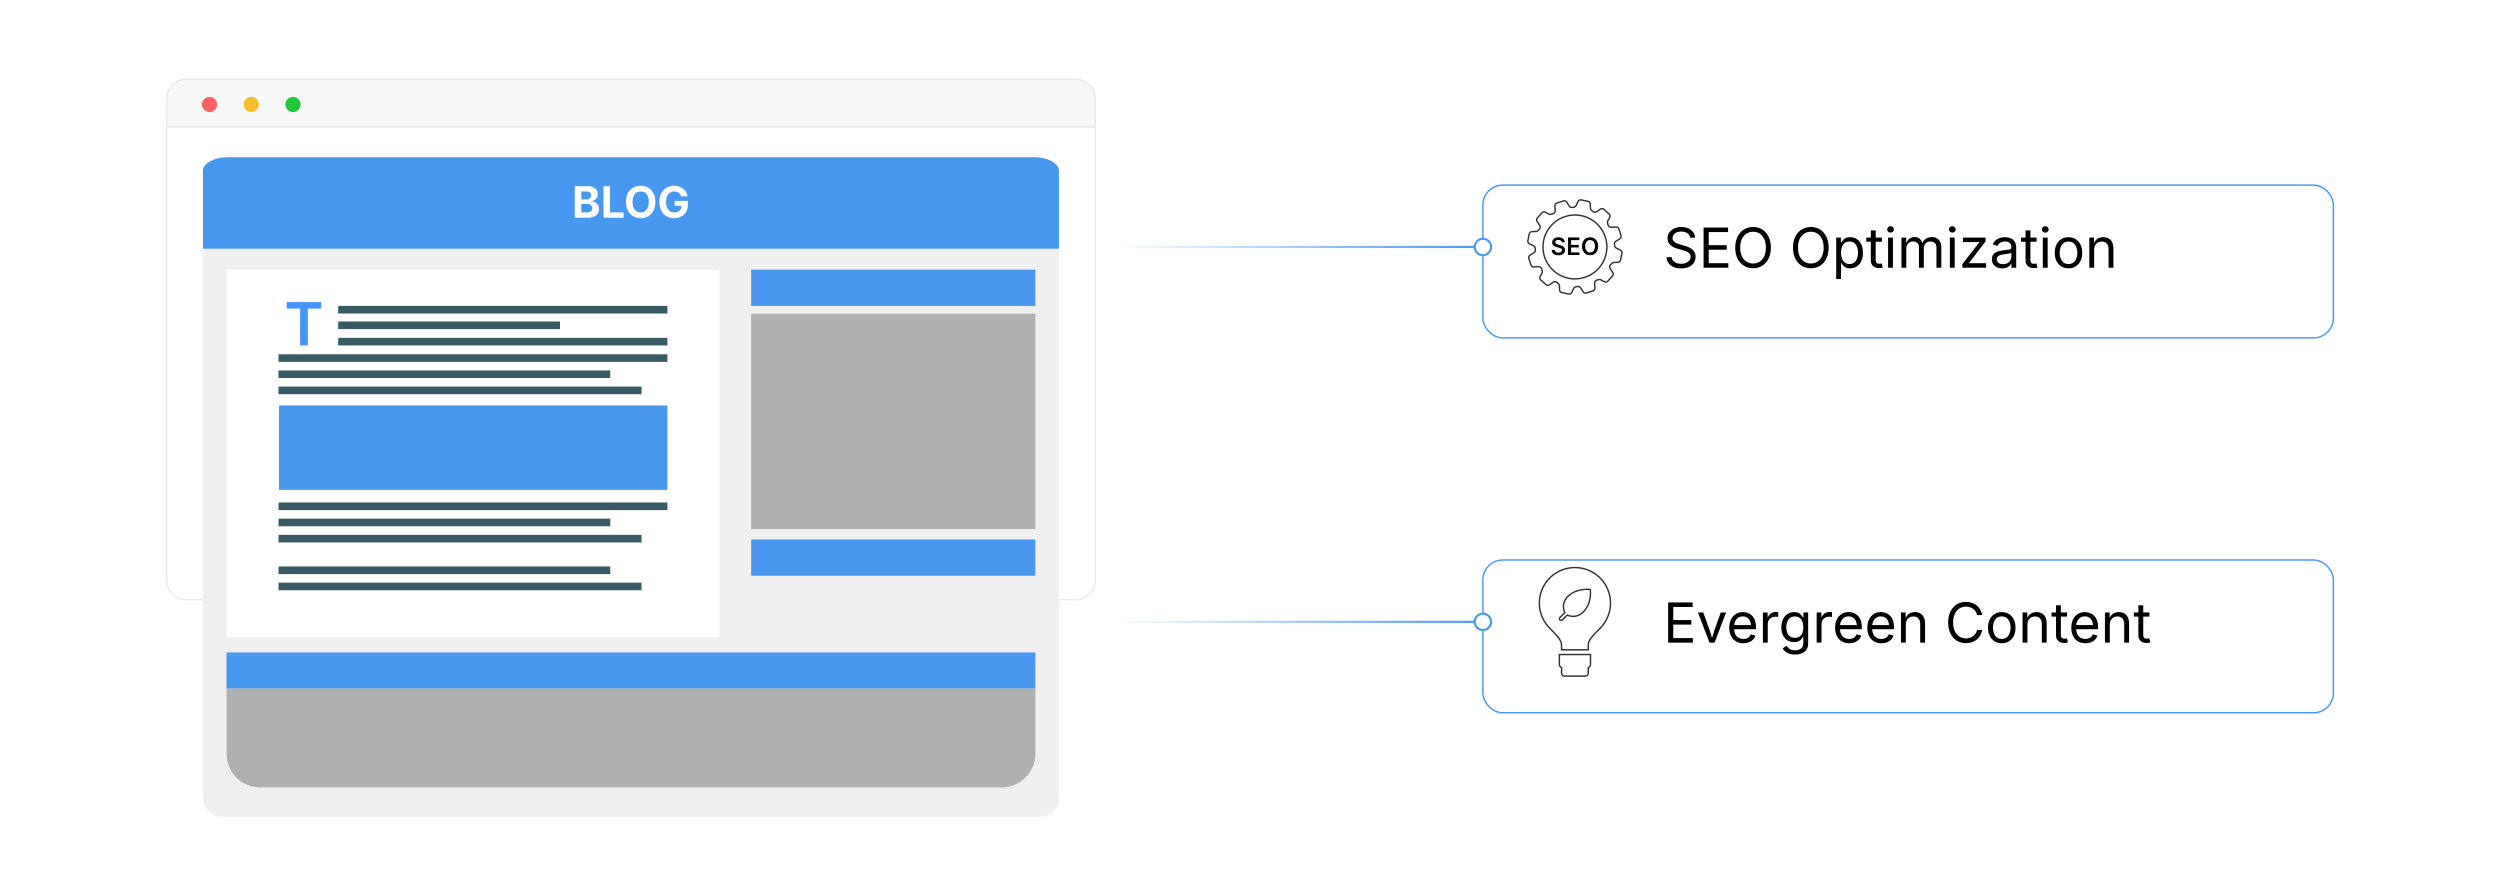 <?xml version="1.0" encoding="UTF-8"?><svg id="_07-Write-blogs-to-provide-information-or-solve-problems" xmlns="http://www.w3.org/2000/svg" xmlns:xlink="http://www.w3.org/1999/xlink" viewBox="0 0 860 298.867"><defs><filter id="drop-shadow-1" filterUnits="userSpaceOnUse"><feOffset dx="0" dy="4.664"/><feGaussianBlur result="blur" stdDeviation="3.732"/><feFlood flood-color="#333" flood-opacity=".09"/><feComposite in2="blur" operator="in"/><feComposite in="SourceGraphic"/></filter><filter id="drop-shadow-2" filterUnits="userSpaceOnUse"><feOffset dx="0" dy="4.664"/><feGaussianBlur result="blur-2" stdDeviation="3.732"/><feFlood flood-color="#333" flood-opacity=".09"/><feComposite in2="blur-2" operator="in"/><feComposite in="SourceGraphic"/></filter><filter id="drop-shadow-3" filterUnits="userSpaceOnUse"><feOffset dx="0" dy="5"/><feGaussianBlur result="blur-3" stdDeviation="4"/><feFlood flood-color="#333" flood-opacity=".09"/><feComposite in2="blur-3" operator="in"/><feComposite in="SourceGraphic"/></filter><linearGradient id="linear-gradient" x1="382.892" y1="84.952" x2="510.12" y2="84.952" gradientUnits="userSpaceOnUse"><stop offset="0" stop-color="#fff"/><stop offset="1" stop-color="#4898ef"/></linearGradient><linearGradient id="linear-gradient-2" x1="382.892" y1="84.952" x2="510.12" y2="84.952" xlink:href="#linear-gradient"/><filter id="drop-shadow-4" filterUnits="userSpaceOnUse"><feOffset dx="0" dy="5"/><feGaussianBlur result="blur-4" stdDeviation="4"/><feFlood flood-color="#333" flood-opacity=".09"/><feComposite in2="blur-4" operator="in"/><feComposite in="SourceGraphic"/></filter><linearGradient id="linear-gradient-3" y1="213.915" y2="213.915" xlink:href="#linear-gradient"/><linearGradient id="linear-gradient-4" x1="382.892" y1="213.915" x2="510.12" y2="213.915" xlink:href="#linear-gradient"/></defs><g filter="url(#drop-shadow-1)"><path d="M376.775,29.325c0-3.751-3.041-6.792-6.792-6.792H64.111c-3.751,0-6.792,3.041-6.792,6.792v9.67h319.456v-9.67Z" fill="#f7f7f7" stroke="#eaeaea" stroke-miterlimit="10" stroke-width=".5"/><path d="M57.32,38.995v155.87c0,3.751,3.041,6.792,6.792,6.792h305.872c3.751,0,6.792-3.041,6.792-6.792V38.995H57.32Z" fill="#fff" stroke="#eaeaea" stroke-miterlimit="10" stroke-width=".5"/><circle cx="72.086" cy="31.274" r="2.609" fill="#ff6160" stroke-width="0"/><circle cx="86.44" cy="31.274" r="2.609" fill="#f8bd2a" stroke-width="0"/><circle cx="100.793" cy="31.274" r="2.609" fill="#21c83c" stroke-width="0"/></g><g filter="url(#drop-shadow-2)"><rect x="69.809" y="49.402" width="294.478" height="226.932" rx="6.386" ry="6.386" fill="#efefef" stroke-width="0"/><path d="M355.544,49.402H78.551c-4.829,0-8.743,2.088-8.743,4.664v26.84h294.478v-26.84c0-2.576-3.914-4.664-8.743-4.664Z" fill="#4898ef" stroke-width="0"/><rect x="77.927" y="88.103" width="169.542" height="126.471" fill="#fff" stroke-width="0"/><rect x="116.337" y="100.562" width="113.259" height="2.614" fill="#375a64" stroke-width="0"/><rect x="116.337" y="105.93" width="76.297" height="2.614" fill="#375a64" stroke-width="0"/><rect x="116.337" y="111.557" width="113.259" height="2.614" fill="#375a64" stroke-width="0"/><rect x="95.799" y="117.207" width="133.796" height="2.614" fill="#375a64" stroke-width="0"/><rect x="95.799" y="122.768" width="114.135" height="2.614" fill="#375a64" stroke-width="0"/><rect x="95.799" y="128.33" width="124.889" height="2.614" fill="#375a64" stroke-width="0"/><rect x="95.799" y="168.198" width="133.796" height="2.614" fill="#375a64" stroke-width="0"/><rect x="95.799" y="173.759" width="114.135" height="2.614" fill="#375a64" stroke-width="0"/><rect x="95.799" y="179.321" width="124.889" height="2.614" fill="#375a64" stroke-width="0"/><rect x="95.799" y="190.207" width="114.135" height="2.614" fill="#375a64" stroke-width="0"/><rect x="95.799" y="195.769" width="124.889" height="2.614" fill="#375a64" stroke-width="0"/><rect x="95.967" y="134.81" width="133.628" height="29.042" fill="#4898ef" stroke-width="0"/><rect x="77.927" y="219.784" width="278.242" height="12.459" fill="#4898ef" stroke-width="0"/><rect x="258.394" y="88.103" width="97.774" height="12.459" fill="#4898ef" stroke-width="0"/><rect x="258.394" y="180.924" width="97.774" height="12.459" fill="#4898ef" stroke-width="0"/><rect x="258.394" y="103.247" width="97.774" height="74.06" fill="#b0b0b0" stroke-width="0"/><path d="M77.927,232.244h278.242v22.371c0,6.399-5.196,11.595-11.595,11.595H89.522c-6.399,0-11.595-5.196-11.595-11.595v-22.371h0Z" fill="#b0b0b0" stroke-width="0"/><path d="M197.734,70.237v-10.859h4.307c.797,0,1.461.12,1.994.361.532.24.93.57,1.195.987.265.418.397.899.397,1.443,0,.427-.085.8-.255,1.119-.17.318-.402.578-.696.78s-.628.346-1.002.434v.109c.408.015.793.13,1.155.346.362.216.656.518.882.904.226.386.339.847.339,1.381,0,.574-.141,1.086-.423,1.538-.282.452-.698.808-1.25,1.067-.551.26-1.238.39-2.059.39h-4.584ZM199.957,63.94h1.756c.315,0,.6-.057.853-.171s.451-.277.594-.488c.143-.211.215-.463.215-.754,0-.394-.14-.714-.419-.962-.28-.248-.679-.372-1.199-.372h-1.8v2.748ZM199.957,68.408h1.924c.651,0,1.127-.126,1.429-.379.301-.252.452-.585.452-.999,0-.306-.074-.577-.222-.812-.148-.235-.358-.42-.63-.554-.272-.134-.595-.201-.97-.201h-1.982v2.945Z" fill="#fff" stroke-width="0"/><path d="M207.609,70.237v-10.859h2.223v9.016h4.686v1.844h-6.909Z" fill="#fff" stroke-width="0"/><path d="M220.393,70.383c-.958,0-1.818-.219-2.584-.656-.765-.437-1.37-1.071-1.814-1.902-.445-.831-.667-1.834-.667-3.01,0-1.181.222-2.188.667-3.021.444-.833,1.049-1.469,1.814-1.906.766-.438,1.626-.656,2.584-.656.962,0,1.824.219,2.587.656.763.437,1.366,1.073,1.811,1.906.444.833.667,1.84.667,3.021,0,1.176-.222,2.179-.667,3.01-.445.831-1.048,1.465-1.811,1.902-.763.438-1.625.656-2.587.656ZM220.393,68.408c.563,0,1.056-.138,1.476-.412.42-.274.747-.68.98-1.217.233-.537.35-1.192.35-1.964,0-.782-.116-1.442-.35-1.979-.233-.537-.56-.942-.98-1.217-.42-.274-.912-.412-1.476-.412-.559,0-1.05.139-1.472.416-.423.277-.751.684-.984,1.221-.233.537-.35,1.194-.35,1.972,0,.772.117,1.426.35,1.96.233.535.561.94.984,1.217.422.277.913.416,1.472.416Z" fill="#fff" stroke-width="0"/><path d="M231.937,70.383c-1.016,0-1.906-.225-2.671-.674s-1.363-1.091-1.793-1.924c-.43-.833-.645-1.821-.645-2.962,0-1.176.224-2.18.67-3.014.447-.833,1.052-1.471,1.815-1.913.763-.442,1.62-.664,2.573-.664.612,0,1.182.089,1.709.266.527.178.996.429,1.407.754.411.326.746.71,1.006,1.155.26.444.429.937.506,1.476h-2.259c-.078-.262-.186-.497-.324-.703-.139-.207-.306-.383-.503-.528-.197-.146-.422-.256-.674-.332s-.53-.113-.831-.113c-.559,0-1.052.14-1.479.419-.427.279-.76.686-.998,1.221-.238.535-.357,1.186-.357,1.953s.118,1.42.354,1.957c.236.537.567.946.995,1.228.427.282.933.423,1.516.423.525,0,.974-.095,1.349-.285.374-.189.662-.46.863-.812.202-.352.303-.764.303-1.235l.466.065h-2.828v-1.69h4.519v1.355c0,.952-.202,1.77-.605,2.453s-.957,1.207-1.662,1.574c-.705.367-1.511.55-2.42.55Z" fill="#fff" stroke-width="0"/><path d="M98.622,101.495v-2.255h11.885v2.255h-4.6v12.677h-2.676v-12.677h-4.61Z" fill="#4895ff" stroke-width="0"/></g><rect x="510.12" y="58.68" width="292.56" height="52.544" rx="6.811" ry="6.811" fill="#fff" filter="url(#drop-shadow-3)" stroke="#4898ef" stroke-miterlimit="10" stroke-width=".5"/><path d="M578.271,92.337c-.996,0-1.86-.161-2.594-.482-.732-.321-1.307-.771-1.721-1.35-.414-.579-.649-1.254-.705-2.027h1.809c.05.52.227.948.529,1.285.303.337.691.587,1.164.751.474.164.979.246,1.518.246.624,0,1.186-.102,1.684-.306.497-.204.892-.492,1.183-.863s.437-.801.437-1.29c0-.445-.126-.807-.376-1.085-.251-.278-.583-.507-.997-.687-.415-.179-.869-.337-1.364-.473l-1.67-.473c-1.113-.315-1.979-.767-2.598-1.354-.618-.587-.928-1.339-.928-2.254,0-.779.21-1.461.631-2.045.421-.585.989-1.038,1.707-1.359.718-.321,1.521-.482,2.412-.482.909,0,1.713.161,2.412.482.699.322,1.251.759,1.656,1.312.404.554.62,1.18.645,1.879h-1.726c-.08-.674-.402-1.195-.965-1.563-.562-.368-1.256-.552-2.078-.552-.594,0-1.115.098-1.563.292-.448.195-.796.461-1.044.798-.247.337-.371.723-.371,1.155,0,.482.15.871.45,1.164.3.294.655.523,1.067.687.411.164.783.292,1.117.385l1.383.38c.371.099.78.235,1.229.408.448.173.876.403,1.284.691.408.287.744.652,1.007,1.095.263.442.395.985.395,1.628,0,.755-.196,1.435-.589,2.041-.394.606-.964,1.085-1.712,1.438s-1.654.529-2.718.529Z" fill="#000" stroke-width="0"/><path d="M586.035,92.096v-13.823h8.424v1.559h-6.661v4.509h6.206v1.559h-6.206v4.639h6.745v1.559h-8.508Z" fill="#000" stroke-width="0"/><path d="M603.059,92.281c-1.182,0-2.234-.286-3.159-.858-.925-.572-1.652-1.388-2.185-2.449-.532-1.061-.798-2.32-.798-3.78,0-1.466.266-2.729.798-3.79.532-1.061,1.26-1.878,2.185-2.454s1.978-.863,3.159-.863,2.232.288,3.154.863,1.646,1.393,2.176,2.454c.528,1.061.793,2.324.793,3.79,0,1.46-.265,2.72-.793,3.78-.529,1.061-1.254,1.877-2.176,2.449-.922.572-1.973.858-3.154.858ZM603.059,90.648c.822,0,1.566-.209,2.231-.626.664-.418,1.193-1.033,1.586-1.847.393-.813.589-1.807.589-2.982,0-1.188-.196-2.188-.589-3.001-.393-.813-.922-1.429-1.586-1.847-.665-.417-1.409-.626-2.231-.626-.829,0-1.577.21-2.245.631-.668.421-1.198,1.038-1.591,1.851-.394.813-.59,1.811-.59,2.992,0,1.175.196,2.168.59,2.978.393.811.923,1.426,1.591,1.846.668.421,1.416.631,2.245.631Z" fill="#000" stroke-width="0"/><path d="M622.932,92.281c-1.182,0-2.234-.286-3.159-.858-.925-.572-1.652-1.388-2.185-2.449-.532-1.061-.798-2.32-.798-3.78,0-1.466.266-2.729.798-3.79.532-1.061,1.26-1.878,2.185-2.454s1.978-.863,3.159-.863,2.232.288,3.154.863,1.646,1.393,2.176,2.454c.528,1.061.793,2.324.793,3.79,0,1.46-.265,2.72-.793,3.78-.529,1.061-1.254,1.877-2.176,2.449-.922.572-1.973.858-3.154.858ZM622.932,90.648c.822,0,1.566-.209,2.231-.626.664-.418,1.193-1.033,1.586-1.847.393-.813.589-1.807.589-2.982,0-1.188-.196-2.188-.589-3.001-.393-.813-.922-1.429-1.586-1.847-.665-.417-1.409-.626-2.231-.626-.829,0-1.577.21-2.245.631-.668.421-1.198,1.038-1.591,1.851-.394.813-.59,1.811-.59,2.992,0,1.175.196,2.168.59,2.978.393.811.923,1.426,1.591,1.846.668.421,1.416.631,2.245.631Z" fill="#000" stroke-width="0"/><path d="M631.651,95.974v-14.25h1.614v1.661h.186c.117-.186.281-.419.492-.701.21-.281.513-.533.908-.756.396-.223.932-.334,1.605-.334.866,0,1.628.217,2.287.649.658.433,1.175,1.05,1.549,1.851.374.801.562,1.749.562,2.844,0,1.101-.186,2.054-.557,2.857-.371.804-.886,1.426-1.545,1.865-.658.439-1.421.659-2.286.659-.656,0-1.185-.113-1.587-.339-.402-.226-.711-.482-.928-.77-.217-.288-.384-.527-.501-.719h-.13v5.483h-1.67ZM636.216,90.825c.649,0,1.192-.175,1.628-.524.437-.35.764-.82.983-1.41.22-.591.329-1.248.329-1.972,0-.717-.107-1.365-.324-1.943-.217-.579-.543-1.038-.979-1.378-.437-.34-.982-.51-1.638-.51-.637,0-1.172.161-1.604.482-.434.322-.76.769-.979,1.34-.22.572-.329,1.242-.329,2.009,0,.767.111,1.444.334,2.032.223.588.552,1.047.988,1.377.436.331.966.497,1.591.497Z" fill="#000" stroke-width="0"/><path d="M647.368,81.724v1.429h-5.362v-1.429h5.362ZM643.564,79.256h1.67v10.149c0,.464.094.803.283,1.016.188.214.502.32.941.32.105,0,.239-.012.403-.037.164-.024.314-.049.45-.074l.344,1.41c-.174.062-.37.108-.59.139-.22.031-.438.046-.654.046-.896,0-1.596-.236-2.096-.71-.502-.473-.752-1.133-.752-1.98v-10.279Z" fill="#000" stroke-width="0"/><path d="M650.346,80.026c-.316,0-.588-.108-.816-.325-.229-.216-.344-.476-.344-.779,0-.309.114-.57.344-.784.229-.213.5-.32.816-.32.321,0,.597.107.825.32.229.214.343.475.343.784,0,.303-.114.563-.343.779-.229.217-.504.325-.825.325ZM649.501,92.096v-10.372h1.67v10.372h-1.67Z" fill="#000" stroke-width="0"/><path d="M654.103,92.096v-10.372h1.624l.009,2.319h-.13c.143-.562.366-1.028.673-1.396.306-.368.664-.645,1.076-.83.411-.186.839-.278,1.284-.278.755,0,1.365.232,1.833.696.467.464.769,1.073.904,1.828h-.223c.124-.52.35-.968.677-1.345.328-.377.726-.668,1.192-.872s.976-.306,1.526-.306c.6,0,1.147.13,1.643.39.494.26.889.653,1.183,1.178.293.526.44,1.191.44,1.995v6.995h-1.67v-6.949c0-.748-.21-1.283-.631-1.605-.421-.321-.909-.482-1.466-.482-.464,0-.864.098-1.201.292-.338.195-.598.463-.779.803-.183.34-.274.73-.274,1.169v6.772h-1.67v-7.116c0-.575-.191-1.039-.574-1.392-.384-.353-.869-.529-1.457-.529-.402,0-.781.094-1.137.283-.355.188-.642.468-.857.839-.217.371-.325.832-.325,1.382v6.531h-1.67Z" fill="#000" stroke-width="0"/><path d="M671.592,80.026c-.316,0-.588-.108-.816-.325-.229-.216-.344-.476-.344-.779,0-.309.114-.57.344-.784.229-.213.5-.32.816-.32.321,0,.597.107.825.32.229.214.343.475.343.784,0,.303-.114.563-.343.779-.229.217-.504.325-.825.325ZM670.747,92.096v-10.372h1.67v10.372h-1.67Z" fill="#000" stroke-width="0"/><path d="M675.052,92.096v-1.243l5.817-7.478v-.102h-5.632v-1.549h7.784v1.327l-5.65,7.394v.102h5.836v1.549h-8.155Z" fill="#000" stroke-width="0"/><path d="M688.744,92.337c-.655,0-1.251-.124-1.785-.371-.535-.247-.961-.609-1.275-1.085-.316-.476-.474-1.054-.474-1.735,0-.594.117-1.076.353-1.447s.549-.663.941-.877c.393-.213.827-.372,1.304-.478.477-.105.956-.188,1.438-.25.618-.08,1.122-.142,1.512-.186.39-.043.679-.117.867-.223.188-.105.283-.284.283-.538v-.056c0-.433-.08-.799-.241-1.099-.161-.3-.402-.53-.724-.691-.321-.161-.724-.241-1.206-.241-.495,0-.919.078-1.271.232-.354.155-.64.348-.858.58-.22.232-.386.469-.497.71l-1.604-.529c.266-.631.625-1.124,1.076-1.48.451-.355.949-.607,1.493-.756.545-.148,1.083-.223,1.615-.223.346,0,.74.042,1.183.125.441.084.868.25,1.28.497.411.248.751.614,1.021,1.099.269.486.403,1.134.403,1.944v6.837h-1.643v-1.41h-.111c-.117.241-.306.49-.565.747-.26.256-.597.472-1.011.645-.415.173-.916.26-1.504.26ZM689.032,90.862c.618,0,1.142-.121,1.567-.362.428-.241.752-.555.975-.941.223-.387.334-.79.334-1.211v-1.438c-.068.081-.217.153-.445.218-.229.064-.49.122-.784.171-.294.05-.578.091-.854.125-.275.034-.493.06-.653.079-.402.05-.778.134-1.128.255-.35.12-.629.297-.839.528-.211.232-.316.546-.316.942,0,.359.094.659.279.9s.438.424.76.547c.322.124.69.186,1.104.186Z" fill="#000" stroke-width="0"/><path d="M700.592,81.724v1.429h-5.362v-1.429h5.362ZM696.788,79.256h1.67v10.149c0,.464.094.803.283,1.016.188.214.502.32.941.32.105,0,.239-.012.403-.037.164-.024.314-.049.45-.074l.344,1.41c-.174.062-.37.108-.59.139-.22.031-.438.046-.654.046-.896,0-1.596-.236-2.096-.71-.502-.473-.752-1.133-.752-1.98v-10.279Z" fill="#000" stroke-width="0"/><path d="M703.57,80.026c-.316,0-.588-.108-.816-.325-.229-.216-.344-.476-.344-.779,0-.309.114-.57.344-.784.229-.213.5-.32.816-.32.321,0,.597.107.825.32.229.214.343.475.343.784,0,.303-.114.563-.343.779-.229.217-.504.325-.825.325ZM702.726,92.096v-10.372h1.67v10.372h-1.67Z" fill="#000" stroke-width="0"/><path d="M711.549,92.318c-.94,0-1.765-.223-2.473-.668-.709-.445-1.261-1.07-1.656-1.874-.396-.804-.594-1.738-.594-2.802,0-1.082.198-2.027.594-2.834.396-.808.947-1.434,1.656-1.879.708-.445,1.532-.668,2.473-.668.945,0,1.774.223,2.486.668.711.445,1.265,1.071,1.66,1.879.396.807.594,1.752.594,2.834,0,1.064-.198,1.998-.594,2.802-.396.804-.949,1.429-1.66,1.874-.712.445-1.541.668-2.486.668ZM711.549,90.825c.698,0,1.273-.179,1.725-.538.452-.358.786-.831,1.002-1.415.217-.585.325-1.217.325-1.897,0-.687-.108-1.325-.325-1.916-.216-.59-.55-1.066-1.002-1.429-.451-.361-1.026-.542-1.725-.542-.693,0-1.262.181-1.707.542-.445.362-.776.837-.993,1.424-.217.588-.325,1.228-.325,1.92,0,.681.108,1.312.325,1.897.217.584.548,1.056.993,1.415.445.359,1.014.538,1.707.538Z" fill="#000" stroke-width="0"/><path d="M720.39,85.88v6.216h-1.67v-10.372h1.604l.01,2.514h-.232c.316-.958.766-1.639,1.351-2.041.584-.402,1.27-.603,2.055-.603.699,0,1.312.144,1.837.432.525.287.936.72,1.229,1.299.293.578.44,1.307.44,2.185v6.587h-1.67v-6.448c0-.798-.209-1.422-.626-1.874-.418-.451-.988-.677-1.712-.677-.495,0-.94.108-1.336.325-.396.217-.708.532-.938.946-.229.415-.343.918-.343,1.512Z" fill="#000" stroke-width="0"/><path d="M536.102,87.823c-.467,0-.873-.073-1.217-.219-.345-.146-.614-.358-.809-.636s-.3-.616-.316-1.013h1.065c.02.211.085.387.199.527.113.141.263.245.449.314s.394.104.62.104c.237,0,.447-.037.63-.109.183-.073.325-.175.428-.306.103-.131.154-.283.154-.456,0-.157-.046-.287-.136-.389-.091-.103-.218-.189-.381-.261-.164-.072-.354-.134-.574-.188l-.685-.178c-.505-.13-.898-.326-1.181-.587-.282-.262-.424-.606-.424-1.033,0-.356.096-.668.288-.936.191-.268.454-.475.786-.622.332-.147.709-.221,1.13-.221.43,0,.807.074,1.131.223.324.149.577.354.76.616.183.262.277.561.285.895h-1.049c-.027-.259-.143-.459-.347-.602-.204-.142-.47-.212-.796-.212-.228,0-.422.034-.586.103-.163.069-.289.163-.377.282s-.131.255-.131.409c0,.167.052.305.155.413.104.108.235.195.394.259.158.065.317.118.479.158l.563.146c.225.054.441.125.652.215.211.089.4.202.569.338.169.136.303.302.403.496.1.194.149.423.149.685,0,.354-.09.666-.271.934-.181.269-.441.478-.781.628-.341.15-.751.225-1.232.225Z" fill="#000" stroke-width="0"/><path d="M539.379,87.73v-6.037h3.923v.912h-2.841v1.629h2.63v.899h-2.63v1.686h2.856v.912h-3.938Z" fill="#000" stroke-width="0"/><path d="M546.988,87.811c-.529,0-1.003-.123-1.422-.369s-.749-.6-.99-1.062c-.242-.462-.363-1.017-.363-1.666,0-.651.121-1.208.363-1.671.241-.463.571-.818.99-1.063s.893-.369,1.422-.369c.527,0,.999.123,1.417.369.417.246.746.601.988,1.063.241.463.362,1.021.362,1.671,0,.648-.121,1.204-.362,1.667-.242.463-.571.817-.988,1.062-.418.245-.89.367-1.417.367ZM546.988,86.842c.327,0,.617-.082.869-.245.253-.164.451-.404.594-.721.144-.317.215-.705.215-1.161,0-.462-.071-.852-.215-1.169-.143-.317-.341-.558-.594-.721-.252-.163-.542-.245-.869-.245-.329,0-.621.083-.875.247-.254.165-.453.406-.598.724s-.217.706-.217,1.165c0,.457.072.843.217,1.159.145.316.344.557.598.722.254.165.546.247.875.247Z" fill="#000" stroke-width="0"/><path d="M555.003,90.285l1.595-.062c.371-.016.756-.32.853-.679l.524-2.525c.054-.368-.176-.801-.51-.964l-1.437-.695c-.334-.162-.612-.599-.617-.97,0,0-.002-.186-.04-.621l-.012-.15c-.021-.163.219-.46.533-.658l1.353-.854c.314-.199.494-.655.399-1.015l-.8-2.449c-.137-.345-.553-.606-.923-.579l-1.6.116c-.371.027-.811-.176-.978-.451-.167-.276-.512-1.234-.339-1.563l.743-1.413c.173-.329.1-.814-.162-1.077l-1.921-1.719c-.291-.231-.781-.25-1.089-.042l-1.324.898c-.308.208-.79.253-1.07.099-.281-.154-1.061-.816-1.076-1.187l-.063-1.595c-.014-.372-.32-.755-.678-.853l-2.525-.526c-.368-.055-.801.175-.963.509l-.696,1.438c-.162.334-.598.613-.97.618,0,0-.186.003-.621.04l-.151.015c-.163.02-.459-.22-.657-.535l-.854-1.355c-.198-.314-.655-.493-1.014-.399l-2.451.8c-.346.137-.606.552-.579.923l.116,1.6c.026.371-.176.811-.451.978-.275.167-1.232.513-1.561.34l-1.414-.744c-.329-.173-.814-.101-1.077.161l-1.718,1.922c-.231.291-.248.781-.04,1.089l.898,1.324c.208.307.252.788.098,1.07-.155.281-.817,1.06-1.188,1.076l-1.596.062c-.371.015-.755.32-.853.678l-.524,2.526c-.054.367.176.801.51.963l1.438.696c.334.162.612.598.616.97,0,0,.003.187.041.621l.014.151c.02.163-.22.459-.535.658l-1.354.854c-.314.198-.494.655-.4,1.014l.8,2.449c.137.345.552.606.923.579l1.598-.116c.371-.027.811.176.978.451.167.274.513,1.234.34,1.563l-.743,1.413c-.173.329-.101.814.161,1.077l1.922,1.72c.292.23.782.248,1.089.04l1.324-.898c.308-.209.789-.253,1.07-.098.281.155,1.06.816,1.075,1.187l.063,1.596c.014.371.32.755.678.854l2.524.524c.368.054.801-.175.963-.509l.698-1.438c.162-.334.599-.612.97-.618,0,0,.186-.002.621-.039l.15-.013c.163-.022.459.218.657.533l.854,1.355c.198.315.654.495,1.014.4l2.45-.801c.345-.137.606-.552.579-.923l-.115-1.6c-.027-.371.176-.811.451-.978.275-.168,1.233-.512,1.562-.34l1.414.743c.329.173.813.1,1.077-.161l1.719-1.922c.231-.291.249-.781.041-1.089l-.898-1.323c-.209-.308-.253-.789-.099-1.07.154-.281.816-1.062,1.187-1.076ZM541.774,95.945c-6.062,0-10.993-4.932-10.993-10.993,0-6.062,4.931-10.994,10.993-10.994,6.062,0,10.993,4.931,10.993,10.994,0,6.061-4.932,10.993-10.993,10.993Z" fill="#fff" stroke="#333" stroke-miterlimit="10" stroke-width=".5"/><line x1="382.892" y1="84.952" x2="510.12" y2="84.952" fill="none" stroke="url(#linear-gradient)" stroke-miterlimit="10" stroke-width=".75"/><path d="M510.12,87.772c1.557,0,2.82-1.263,2.82-2.82s-1.263-2.82-2.82-2.82c-1.557,0-2.82,1.263-2.82,2.82s1.263,2.82,2.82,2.82Z" fill="#fff" stroke-width="0"/><path d="M510.12,88.147c-1.761,0-3.195-1.433-3.195-3.195,0-1.761,1.433-3.195,3.195-3.195,1.762,0,3.195,1.433,3.195,3.195,0,1.761-1.433,3.195-3.195,3.195-1.761,0,1.762,0,0,0ZM510.12,82.507c-1.348,0-2.445,1.096-2.445,2.445s1.096,2.445,2.445,2.445c1.348,0,2.445-1.096,2.445-2.445s-1.096-2.445-2.445-2.445c-1.348,0,1.348,0,0,0Z" fill="url(#linear-gradient-2)" stroke-width="0"/><rect x="510.12" y="187.643" width="292.56" height="52.544" rx="6.811" ry="6.811" fill="#fff" filter="url(#drop-shadow-4)" stroke="#4898ef" stroke-miterlimit="10" stroke-width=".5"/><path d="M573.844,221.06v-13.823h8.424v1.559h-6.661v4.509h6.206v1.559h-6.206v4.639h6.745v1.559h-8.508Z" fill="#000" stroke-width="0"/><path d="M588.058,221.06l-3.962-10.372h1.827l2.209,6.151c.234.637.434,1.272.598,1.907.164.634.336,1.248.516,1.841h-.613c.18-.594.352-1.208.516-1.841.163-.634.36-1.27.589-1.907l2.208-6.151h1.828l-3.962,10.372h-1.753Z" fill="#000" stroke-width="0"/><path d="M599.728,221.282c-1.002,0-1.866-.223-2.593-.668-.728-.445-1.287-1.067-1.68-1.865s-.589-1.729-.589-2.792c0-1.063.191-2.0.575-2.811.384-.81.926-1.444,1.628-1.902.702-.458,1.523-.687,2.463-.687.551,0,1.094.091,1.629.273.534.183,1.021.477,1.456.882.437.405.784.938,1.044,1.6.26.662.39,1.472.39,2.431v.696h-8.053v-1.41h7.153l-.779.52c0-.68-.107-1.285-.32-1.813-.214-.529-.53-.943-.951-1.243-.421-.3-.943-.45-1.568-.45-.624,0-1.159.153-1.604.459-.445.307-.785.705-1.021,1.197-.235.491-.353,1.019-.353,1.582v.937c0,.767.133,1.418.399,1.953.266.535.638.94,1.117,1.215.479.275,1.035.413,1.666.413.408,0,.779-.059,1.113-.176.334-.117.621-.295.862-.534.241-.238.427-.533.557-.886l1.614.445c-.161.52-.433.978-.816,1.373-.384.396-.858.705-1.424.928-.566.223-1.205.334-1.916.334Z" fill="#000" stroke-width="0"/><path d="M606.444,221.06v-10.372h1.614v1.596h.111c.191-.525.533-.948,1.025-1.267.491-.318,1.047-.478,1.665-.478.124,0,.271.003.44.009.17.006.305.013.404.019v1.679c-.05-.012-.174-.031-.371-.056-.198-.024-.408-.037-.631-.037-.495,0-.939.104-1.332.311-.393.208-.7.492-.923.854-.223.362-.334.778-.334,1.248v6.494h-1.67Z" fill="#000" stroke-width="0"/><path d="M617.483,225.16c-.767,0-1.43-.098-1.989-.292-.561-.195-1.025-.454-1.396-.775-.371-.322-.665-.671-.882-1.048l1.355-.872c.148.198.332.417.552.659.219.241.516.447.891.617.374.17.864.255,1.47.255.829,0,1.511-.198,2.046-.594.535-.396.803-1.021.803-1.874v-2.078h-.157c-.118.198-.283.433-.497.705-.213.272-.52.512-.918.719-.399.207-.933.311-1.601.311-.829,0-1.574-.196-2.236-.589-.661-.393-1.184-.966-1.567-1.721-.384-.754-.575-1.673-.575-2.755,0-1.07.188-1.999.566-2.788.377-.788.897-1.399,1.562-1.832.665-.433,1.428-.649,2.287-.649.668,0,1.201.11,1.601.329.398.22.706.472.923.756.217.285.384.52.501.705h.157v-1.661h1.624v10.641c0,.891-.201,1.619-.603,2.185-.402.565-.945.981-1.629,1.248-.684.266-1.445.399-2.287.399ZM617.438,219.408c.631,0,1.163-.144,1.596-.432.433-.287.761-.702.983-1.243.223-.541.334-1.188.334-1.943,0-.736-.11-1.384-.329-1.943-.22-.56-.546-.999-.979-1.317-.433-.319-.968-.478-1.604-.478-.655,0-1.203.168-1.642.505-.439.337-.77.788-.988,1.35-.22.563-.33,1.191-.33,1.883,0,.711.111,1.339.334,1.883.223.544.554.969.993,1.276.439.306.983.459,1.633.459Z" fill="#000" stroke-width="0"/><path d="M624.934,221.06v-10.372h1.614v1.596h.111c.191-.525.533-.948,1.025-1.267.491-.318,1.047-.478,1.665-.478.124,0,.271.003.44.009.17.006.305.013.404.019v1.679c-.05-.012-.174-.031-.371-.056-.198-.024-.408-.037-.631-.037-.495,0-.939.104-1.332.311-.393.208-.7.492-.923.854-.223.362-.334.778-.334,1.248v6.494h-1.67Z" fill="#000" stroke-width="0"/><path d="M636.132,221.282c-1.002,0-1.866-.223-2.593-.668-.728-.445-1.287-1.067-1.68-1.865s-.589-1.729-.589-2.792c0-1.063.191-2.0.575-2.811.384-.81.926-1.444,1.628-1.902.702-.458,1.523-.687,2.463-.687.551,0,1.094.091,1.629.273.534.183,1.021.477,1.456.882.437.405.784.938,1.044,1.6.26.662.39,1.472.39,2.431v.696h-8.053v-1.41h7.153l-.779.52c0-.68-.107-1.285-.32-1.813-.214-.529-.53-.943-.951-1.243-.421-.3-.943-.45-1.568-.45-.624,0-1.159.153-1.604.459-.445.307-.785.705-1.021,1.197-.235.491-.353,1.019-.353,1.582v.937c0,.767.133,1.418.399,1.953.266.535.638.94,1.117,1.215.479.275,1.035.413,1.666.413.408,0,.779-.059,1.113-.176.334-.117.621-.295.862-.534.241-.238.427-.533.557-.886l1.614.445c-.161.52-.433.978-.816,1.373-.384.396-.858.705-1.424.928-.566.223-1.205.334-1.916.334Z" fill="#000" stroke-width="0"/><path d="M647.209,221.282c-1.002,0-1.866-.223-2.593-.668-.728-.445-1.287-1.067-1.68-1.865s-.589-1.729-.589-2.792c0-1.063.191-2.0.575-2.811.384-.81.926-1.444,1.628-1.902.702-.458,1.523-.687,2.463-.687.551,0,1.094.091,1.629.273.534.183,1.021.477,1.456.882.437.405.784.938,1.044,1.6.26.662.39,1.472.39,2.431v.696h-8.053v-1.41h7.153l-.779.52c0-.68-.107-1.285-.32-1.813-.214-.529-.53-.943-.951-1.243-.421-.3-.943-.45-1.568-.45-.624,0-1.159.153-1.604.459-.445.307-.785.705-1.021,1.197-.235.491-.353,1.019-.353,1.582v.937c0,.767.133,1.418.399,1.953.266.535.638.94,1.117,1.215.479.275,1.035.413,1.666.413.408,0,.779-.059,1.113-.176.334-.117.621-.295.862-.534.241-.238.427-.533.557-.886l1.614.445c-.161.52-.433.978-.816,1.373-.384.396-.858.705-1.424.928-.566.223-1.205.334-1.916.334Z" fill="#000" stroke-width="0"/><path d="M655.596,214.844v6.216h-1.67v-10.372h1.604l.01,2.514h-.232c.316-.958.766-1.639,1.351-2.041.584-.402,1.27-.603,2.055-.603.699,0,1.312.144,1.837.432.525.287.936.72,1.229,1.299.293.578.44,1.307.44,2.185v6.587h-1.67v-6.448c0-.798-.209-1.422-.626-1.874-.418-.451-.988-.677-1.712-.677-.495,0-.94.108-1.336.325-.396.217-.708.532-.938.946-.229.415-.343.918-.343,1.512Z" fill="#000" stroke-width="0"/><path d="M676.293,221.245c-1.181,0-2.234-.286-3.158-.858-.925-.572-1.651-1.388-2.181-2.449-.528-1.061-.793-2.32-.793-3.78,0-1.466.265-2.729.793-3.79.529-1.061,1.256-1.878,2.181-2.454.924-.575,1.978-.863,3.158-.863.699,0,1.359.102,1.981.306.621.204,1.18.502,1.675.895.494.393.907.869,1.238,1.429.33.56.558,1.196.682,1.907h-1.763c-.099-.476-.268-.894-.506-1.252-.238-.358-.528-.662-.872-.909-.343-.247-.722-.433-1.137-.557-.414-.124-.847-.186-1.299-.186-.828,0-1.576.21-2.244.631-.668.421-1.197,1.038-1.587,1.851-.39.813-.585,1.811-.585,2.992,0,1.175.196,2.169.59,2.982.393.813.923,1.429,1.591,1.847.668.417,1.413.626,2.235.626.452,0,.885-.063,1.299-.19.415-.126.794-.312,1.137-.557.344-.244.634-.547.872-.909.238-.361.407-.777.506-1.248h1.763c-.117.705-.342,1.336-.673,1.893s-.743,1.033-1.238,1.429c-.495.396-1.053.697-1.675.905-.621.207-1.285.311-1.99.311Z" fill="#000" stroke-width="0"/><path d="M688.596,221.282c-.94,0-1.765-.223-2.473-.668-.709-.445-1.261-1.07-1.656-1.874-.396-.804-.594-1.738-.594-2.802,0-1.082.198-2.027.594-2.834.396-.808.947-1.434,1.656-1.879.708-.445,1.532-.668,2.473-.668.945,0,1.774.223,2.486.668.711.445,1.265,1.071,1.66,1.879.396.807.594,1.752.594,2.834,0,1.064-.198,1.998-.594,2.802-.396.804-.949,1.429-1.66,1.874-.712.445-1.541.668-2.486.668ZM688.596,219.789c.698,0,1.273-.179,1.725-.538.452-.358.786-.831,1.002-1.415.217-.585.325-1.217.325-1.897,0-.687-.108-1.325-.325-1.916-.216-.59-.55-1.066-1.002-1.429-.451-.361-1.026-.542-1.725-.542-.693,0-1.262.181-1.707.542-.445.362-.776.837-.993,1.424-.217.588-.325,1.228-.325,1.92,0,.681.108,1.312.325,1.897.217.584.548,1.056.993,1.415.445.359,1.014.538,1.707.538Z" fill="#000" stroke-width="0"/><path d="M697.437,214.844v6.216h-1.67v-10.372h1.604l.01,2.514h-.232c.316-.958.766-1.639,1.351-2.041.584-.402,1.27-.603,2.055-.603.699,0,1.312.144,1.837.432.525.287.936.72,1.229,1.299.293.578.44,1.307.44,2.185v6.587h-1.67v-6.448c0-.798-.209-1.422-.626-1.874-.418-.451-.988-.677-1.712-.677-.495,0-.94.108-1.336.325-.396.217-.708.532-.938.946-.229.415-.343.918-.343,1.512Z" fill="#000" stroke-width="0"/><path d="M711.074,210.688v1.429h-5.362v-1.429h5.362ZM707.271,208.22h1.67v10.149c0,.464.094.803.283,1.016.188.214.502.32.941.32.105,0,.239-.012.403-.037.164-.024.314-.049.45-.074l.344,1.41c-.174.062-.37.108-.59.139-.22.031-.438.046-.654.046-.896,0-1.596-.236-2.096-.71-.502-.473-.752-1.133-.752-1.98v-10.279Z" fill="#000" stroke-width="0"/><path d="M717.383,221.282c-1.002,0-1.866-.223-2.593-.668-.728-.445-1.287-1.067-1.68-1.865s-.589-1.729-.589-2.792c0-1.063.191-2.0.575-2.811.384-.81.926-1.444,1.628-1.902.702-.458,1.523-.687,2.463-.687.551,0,1.094.091,1.629.273.534.183,1.021.477,1.456.882.437.405.784.938,1.044,1.6.26.662.39,1.472.39,2.431v.696h-8.053v-1.41h7.153l-.779.52c0-.68-.107-1.285-.32-1.813-.214-.529-.53-.943-.951-1.243-.421-.3-.943-.45-1.568-.45-.624,0-1.159.153-1.604.459-.445.307-.785.705-1.021,1.197-.235.491-.353,1.019-.353,1.582v.937c0,.767.133,1.418.399,1.953.266.535.638.94,1.117,1.215.479.275,1.035.413,1.666.413.408,0,.779-.059,1.113-.176.334-.117.621-.295.862-.534.241-.238.427-.533.557-.886l1.614.445c-.161.52-.433.978-.816,1.373-.384.396-.858.705-1.424.928-.566.223-1.205.334-1.916.334Z" fill="#000" stroke-width="0"/><path d="M725.77,214.844v6.216h-1.67v-10.372h1.604l.01,2.514h-.232c.316-.958.766-1.639,1.351-2.041.584-.402,1.27-.603,2.055-.603.699,0,1.312.144,1.837.432.525.287.936.72,1.229,1.299.293.578.44,1.307.44,2.185v6.587h-1.67v-6.448c0-.798-.209-1.422-.626-1.874-.418-.451-.988-.677-1.712-.677-.495,0-.94.108-1.336.325-.396.217-.708.532-.938.946-.229.415-.343.918-.343,1.512Z" fill="#000" stroke-width="0"/><path d="M739.407,210.688v1.429h-5.362v-1.429h5.362ZM735.604,208.22h1.67v10.149c0,.464.094.803.283,1.016.188.214.502.32.941.32.105,0,.239-.012.403-.037.164-.024.314-.049.45-.074l.344,1.41c-.174.062-.37.108-.59.139-.22.031-.438.046-.654.046-.896,0-1.596-.236-2.096-.71-.502-.473-.752-1.133-.752-1.98v-10.279Z" fill="#000" stroke-width="0"/><path d="M541.775,195.236c-6.759,0-12.238,5.478-12.238,12.237,0,3.439,1.419,6.546,3.703,8.769,3.205,3.119,3.874,4.39,3.92,5.503.006.139.006,1.654.006,1.791h9.205c0-.167.001-1.711.011-1.881.064-1.092.809-2.377,3.928-5.413,2.284-2.223,3.703-5.33,3.703-8.769,0-6.758-5.479-12.237-12.236-12.237Z" fill="#fff" stroke="#333" stroke-miterlimit="10" stroke-width=".5"/><path d="M536.42,228.55c0,.506.318.941.765,1.114v1.925c0,.553.453,1.006,1.006,1.006h7.166c.553,0,1.006-.453,1.006-1.006v-1.925c.446-.174.765-.609.765-1.114v-3.394h-10.707v3.394Z" fill="#fff" stroke="#333" stroke-miterlimit="10" stroke-width=".5"/><path d="M536.594,213.259c-.231-.232-.231-.607,0-.839l1.682-1.682c-.904-1.915-.442-4.196,1.136-5.608,2.999-2.999,7.655-2.344,7.655-2.344,0,0,.654,4.656-2.344,7.655-1.412,1.578-3.693,2.041-5.608,1.136l-1.684,1.682c-.232.23-.606.23-.838,0Z" fill="#fff" stroke="#333" stroke-miterlimit="10" stroke-width=".5"/><line x1="382.892" y1="213.915" x2="510.12" y2="213.915" fill="none" stroke="url(#linear-gradient-3)" stroke-miterlimit="10" stroke-width=".75"/><path d="M510.12,216.735c1.557,0,2.82-1.263,2.82-2.82s-1.263-2.82-2.82-2.82c-1.557,0-2.82,1.263-2.82,2.82s1.263,2.82,2.82,2.82Z" fill="#fff" stroke-width="0"/><path d="M510.12,217.11c-1.761,0-3.195-1.433-3.195-3.195s1.433-3.195,3.195-3.195c1.762,0,3.195,1.433,3.195,3.195s-1.433,3.195-3.195,3.195c-1.761,0,1.762,0,0,0ZM510.12,211.471c-1.348,0-2.445,1.096-2.445,2.445s1.096,2.445,2.445,2.445c1.348,0,2.445-1.096,2.445-2.445s-1.096-2.445-2.445-2.445c-1.348,0,1.348,0,0,0Z" fill="url(#linear-gradient-4)" stroke-width="0"/></svg>